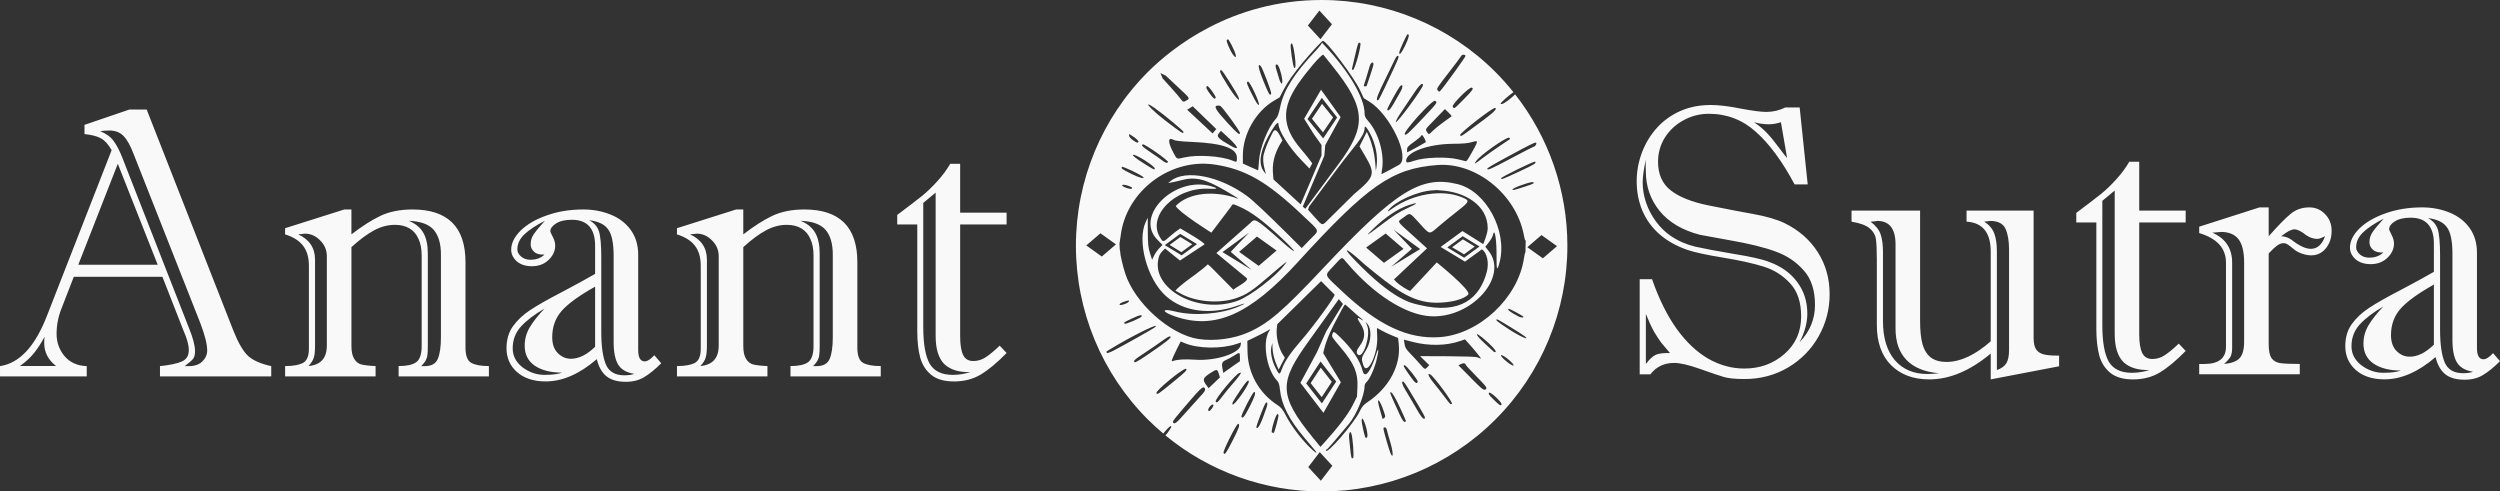 <?xml version="1.0" encoding="UTF-8" standalone="no"?>
<!-- Created with Inkscape (http://www.inkscape.org/) -->

<svg
   width="217.382mm"
   height="42.735mm"
   viewBox="0 0 217.382 42.735"
   version="1.1"
   id="svg1"
   xml:space="preserve"
   xmlns="http://www.w3.org/2000/svg"
   xmlns:svg="http://www.w3.org/2000/svg"><rect x="0" y="0" width="217.382" height="42.735" fill="#333333" stroke="none"/><defs
     id="defs1" /><g
     id="layer1"
     transform="translate(510.39,-10856.155)"><path
       id="text48-4-1-9-8-3-7-5-8"
       style="font-style:normal;font-variant:normal;font-weight:normal;font-stretch:normal;font-size:123.085px;line-height:0;font-family:'Imprint MT Shadow';-inkscape-font-specification:'Imprint MT Shadow';text-align:center;letter-spacing:0px;text-anchor:middle;fill:#f9f9f9;stroke:#000000;stroke-width:0;stroke-linecap:square;stroke-miterlimit:100;paint-order:stroke fill markers"
       d="m -395.469,10856.155 c -7.892,0 -13.061,4.21 -15.109,6.259 -4.007,4.007 -6.258,9.442 -6.258,15.108 0,5.667 2.251,11.102 6.258,15.109 0.43,0.43 0.879,0.835 1.34,1.223 0.208,-0.277 0.59,-0.681 0.648,-0.646 0.088,0.05 0.071,0.09 -0.286,0.597 -0.058,0.08 -0.118,0.151 -0.177,0.208 3.809,3.139 8.607,4.877 13.585,4.877 5.667,0 11.102,-2.252 15.109,-6.259 4.007,-4.007 6.258,-9.442 6.258,-15.109 0,-4.797 -1.618,-9.423 -4.544,-13.163 -0.07,0.07 -0.148,0.14 -0.252,0.23 -0.559,0.484 -0.934,0.702 -1.008,0.586 -0.043,-0.07 0.685,-0.701 1.112,-1.005 -0.489,-0.61 -1.009,-1.198 -1.567,-1.756 -4.007,-4.008 -9.442,-6.259 -15.109,-6.259 z m -0.197,0.918 1.094,1.19 -0.999,1.302 -1.095,-1.189 z m 7.678,2.053 c 0.176,0 0.11,0.3 -0.214,0.981 -0.306,0.644 -0.531,0.911 -0.519,0.618 0.008,-0.188 0.655,-1.599 0.733,-1.599 z m -15.617,0.457 c 0.082,0 0.565,0.964 0.653,1.305 0.122,0.469 -0.218,0.147 -0.513,-0.485 -0.296,-0.636 -0.328,-0.82 -0.141,-0.82 z m 8.245,0.124 h 1.4e-4 c 0.317,0 2.711,3.181 3.225,4.284 l 0.326,0.7 0.473,0.292 c 1.832,1.127 3.62,4.92 2.596,5.505 -0.412,0.236 -1.483,0.807 -1.513,0.807 -0.02,0 -0.007,-0.158 0.028,-0.352 0.245,-1.351 -0.289,-3.246 -1.203,-4.271 -0.239,-0.268 -0.308,-0.418 -0.308,-0.667 0,-1.318 -1.35,-3.629 -3.386,-5.799 l -0.312,-0.332 -0.103,0.164 c -0.056,0.09 -0.262,0.334 -0.457,0.541 -1.863,1.971 -2.778,3.418 -3.076,4.861 -0.122,0.588 -0.229,0.89 -0.369,1.037 -0.686,0.723 -1.408,2.519 -1.479,3.676 -0.027,0.445 -0.065,0.811 -0.083,0.811 -0.018,0 -0.322,-0.133 -0.676,-0.295 l -0.643,-0.294 v -0.712 c 0,-1.834 1.117,-3.806 2.688,-4.742 l 0.511,-0.303 0.342,-0.657 c 0.36,-0.692 0.904,-1.461 1.716,-2.426 0.753,-0.895 1.622,-1.828 1.703,-1.828 z m 3.193,0.165 c 0.017,0 0.035,0.01 0.054,0.02 0.142,0.09 -0.467,2.343 -0.632,2.343 -0.077,0 -0.106,-0.05 -0.079,-0.145 0.024,-0.08 0.146,-0.595 0.27,-1.143 0.207,-0.912 0.268,-1.111 0.386,-1.081 z m -5.907,0.06 c 0.081,0 0.164,0.332 0.262,1.016 0.118,0.817 0.087,1.301 -0.065,1.062 -0.101,-0.157 -0.336,-1.831 -0.278,-1.978 0.027,-0.07 0.054,-0.11 0.081,-0.1 z m 14.95,0.983 c 0.085,0 0.163,0.04 0.163,0.107 0,0.1 -1.925,2.765 -2.188,3.031 -0.087,0.09 -0.126,0.09 -0.213,-0.02 -0.14,-0.162 -0.122,-0.189 1.028,-1.674 0.53,-0.683 0.982,-1.288 1.005,-1.346 0.028,-0.07 0.12,-0.101 0.205,-0.101 z m -12.22,0 c 0.015,0 0.026,0 0.032,0.01 0.05,0.06 0.405,0.508 0.789,0.985 2.983,3.712 2.942,5.251 0.523,8.51 l -2.887,3.89 -0.223,-0.189 1.873,-4.419 0.082,-0.928 1.338,-2.436 -1.704,-2.383 -1.468,2.526 0.855,1.361 0.654,0.918 2.7e-4,0.915 -1.813,4.253 -2.369,-2.179 -0.051,-0.719 c -0.042,-0.973 0.298,-1.859 0.838,-2.665 l -0.271,-0.508 c -0.374,-0.7 -0.547,-0.246 -0.645,-0.05 -0.404,0.81 -0.571,1.258 -0.713,1.77 -0.181,0.657 0.204,1.722 0.204,1.722 l -0.157,-0.187 c -0.65,-0.775 -0.251,-2.131 0.591,-3.526 0.422,-0.699 0.642,-0.886 0.643,-0.645 0.004,0.587 0.932,2.041 2.027,3.174 l 0.669,0.694 0.12,-0.223 0.121,-0.223 -0.219,-0.304 c -0.121,-0.168 -0.474,-0.603 -0.786,-0.969 -1.63,-1.914 -1.689,-3.532 -0.207,-5.665 0.793,-1.141 1.928,-2.455 2.151,-2.507 h 2.7e-4 z m 6.492,0.1 v 0 h 1.4e-4 c 0.026,0 0.05,0.02 0.074,0.06 0.024,0.04 -0.152,0.478 -0.39,0.977 -0.239,0.499 -0.626,1.319 -0.861,1.821 -0.452,0.961 -0.538,1.102 -0.622,0.972 -0.073,-0.115 0.103,-0.561 0.696,-1.761 0.282,-0.571 0.621,-1.272 0.754,-1.558 0.173,-0.372 0.271,-0.523 0.349,-0.513 z m -2.19,0.572 c 0.046,0 0.079,0.05 0.079,0.152 0,0.08 -0.135,0.54 -0.3,1.018 -0.165,0.477 -0.301,0.876 -0.301,0.888 -8.1e-4,0.01 -0.064,0.02 -0.14,0.02 -0.097,0 -0.12,-0.04 -0.08,-0.145 0.056,-0.14 0.31,-0.975 0.495,-1.62 0.057,-0.198 0.17,-0.324 0.247,-0.314 z m -8.315,0.171 c 0.134,0 0.386,0.718 0.458,1.308 0.064,0.524 -0.121,0.443 -0.284,-0.124 -0.075,-0.263 -0.173,-0.586 -0.217,-0.719 -0.112,-0.336 -0.1,-0.465 0.043,-0.465 z m -1.562,0.06 c 0.029,-0.02 0.083,0 0.161,0.09 0.143,0.146 0.948,2.27 0.903,2.383 -0.1,0.251 -0.192,0.102 -0.68,-1.096 -0.337,-0.828 -0.471,-1.318 -0.384,-1.376 z m -3.266,0.443 c 0.091,0 1.337,1.972 1.483,2.343 0.223,0.567 -0.313,-0.02 -0.942,-1.032 -0.695,-1.119 -0.778,-1.321 -0.542,-1.311 z m -5.309,0.248 0.46,0.216 0.97,0.907 c 1.173,1.096 1.151,1.066 0.886,1.233 -0.288,0.183 -0.361,0.17 -0.537,-0.09 -0.084,-0.125 -0.473,-0.581 -0.864,-1.013 l -0.712,-0.785 z m 7.633,0.746 c 0.166,0 1.047,1.903 0.932,2.014 -0.064,0.06 -0.233,-0.193 -0.568,-0.852 -0.496,-0.975 -0.554,-1.162 -0.364,-1.162 z m 15.145,0.191 h 1.4e-4 c 0.036,0 0.056,0.04 0.056,0.113 0,0.268 -2.263,3.344 -2.355,3.201 -0.034,-0.05 0.197,-0.47 0.528,-0.949 0.324,-0.47 0.813,-1.198 1.087,-1.617 0.319,-0.489 0.576,-0.764 0.684,-0.748 z m -1.811,0.119 c 0.122,-0.03 0.108,0.244 -0.091,0.57 -0.136,0.224 -0.395,0.677 -0.575,1.009 -0.289,0.533 -0.564,0.78 -0.564,0.507 0,-0.106 0.864,-1.682 1.064,-1.94 0.07,-0.09 0.125,-0.134 0.166,-0.146 z m -16.9,0.07 c 0.101,-0.06 0.811,0.925 0.743,1.031 -0.091,0.143 -0.162,0.09 -0.495,-0.351 -0.325,-0.433 -0.385,-0.598 -0.248,-0.68 z m 23.001,0.138 c 0.207,0.07 0.111,0.209 -0.679,1.009 -0.869,0.879 -0.846,0.863 -0.967,0.644 -0.098,-0.177 1.439,-1.72 1.647,-1.653 z m -13.027,0.89 1.332,1.709 -1.214,1.818 -1.364,-1.683 z m 9.842,0.262 c 0.243,0.125 0.225,0.151 -1.05,1.499 -1.263,1.336 -1.498,1.545 -1.583,1.412 -0.143,-0.224 2.397,-3.033 2.633,-2.911 z m -9.825,0.261 -0.876,1.297 0.96,1.185 0.876,-1.298 z m -15.075,0.05 c 0.073,0.02 0.245,0.116 0.537,0.324 0.827,0.587 2.493,1.969 2.493,2.068 0,0.203 -0.141,0.115 -1.576,-0.985 -0.997,-0.765 -1.673,-1.459 -1.455,-1.407 z m 48.87,0.05 c -0.977,0 -1.868,0.179 -2.671,0.537 -0.793,0.359 -1.466,0.847 -2.02,1.466 -0.554,0.619 -0.983,1.33 -1.287,2.134 -0.304,0.803 -0.456,1.64 -0.456,2.508 0,0.912 0.168,1.77 0.505,2.573 0.347,0.793 0.852,1.477 1.515,2.053 0.662,0.564 1.466,1.01 2.41,1.335 0.608,0.207 1.64,0.429 3.095,0.668 1.455,0.239 2.628,0.499 3.518,0.782 0.89,0.271 1.656,0.754 2.297,1.449 0.641,0.684 0.961,1.645 0.961,2.883 0,1.325 -0.483,2.411 -1.449,3.258 -0.966,0.847 -2.128,1.27 -3.486,1.27 -1.086,0 -2.128,-0.282 -3.127,-0.847 -0.988,-0.564 -1.906,-1.428 -2.753,-2.589 -0.836,-1.173 -1.553,-2.617 -2.15,-4.333 h -1.075 v 8.274 h 0.928 c 0.51,-0.662 1.2,-0.993 2.069,-0.993 0.521,0 1.27,0.173 2.248,0.521 0.977,0.347 1.667,0.581 2.068,0.7 0.402,0.119 0.999,0.179 1.792,0.179 1.401,0 2.671,-0.337 3.811,-1.01 1.14,-0.684 2.025,-1.59 2.655,-2.72 0.63,-1.129 0.945,-2.345 0.945,-3.648 0,-1.357 -0.342,-2.573 -1.026,-3.648 -0.684,-1.075 -1.645,-1.917 -2.883,-2.525 -0.673,-0.326 -1.585,-0.592 -2.736,-0.798 -1.14,-0.206 -2.438,-0.456 -3.893,-0.749 -1.444,-0.293 -2.535,-0.728 -3.274,-1.303 -0.738,-0.576 -1.107,-1.406 -1.107,-2.492 0,-0.771 0.201,-1.477 0.603,-2.118 0.413,-0.64 0.956,-1.14 1.629,-1.498 0.673,-0.369 1.401,-0.554 2.182,-0.554 1.574,0 2.943,0.527 4.104,1.58 1.173,1.042 2.291,2.563 3.355,4.561 h 1.14 l -0.7,-6.694 h -1.238 c -0.521,0.26 -1.075,0.39 -1.661,0.39 -0.467,0 -1.216,-0.1 -2.248,-0.293 -1.021,-0.206 -1.884,-0.309 -2.59,-0.309 z m -42.865,0.05 v 0 c 0.057,0 0.128,0 0.21,0.02 0.145,0.02 1.72,2.179 1.72,2.356 0,0.239 -0.195,0.08 -1.093,-0.891 -1.004,-1.085 -1.237,-1.471 -0.837,-1.483 z m -2.176,0.06 1.026,0.99 1.026,0.991 -0.16,0.19 -0.16,0.191 -1.106,-1.029 -1.106,-1.03 0.24,-0.152 z m 26.303,0.143 c 0.202,0.12 -0.132,0.413 -2.211,1.934 -0.753,0.551 -0.764,0.557 -0.841,0.438 -0.092,-0.144 2.895,-2.466 3.051,-2.372 z m -4.372,0.1 0.31,0.3 c 0.171,0.165 0.292,0.314 0.271,0.33 -0.021,0.02 -0.329,0.239 -0.684,0.494 -0.355,0.256 -0.779,0.598 -0.942,0.762 -0.345,0.346 -0.359,0.35 -0.5,0.133 -0.152,-0.235 -0.14,-0.277 0.173,-0.599 0.154,-0.159 0.525,-0.543 0.825,-0.854 z m -114.383,0.04 -3.909,1.335 v 0.798 c 0.63,0.07 1.107,0.19 1.433,0.375 0.326,0.174 0.635,0.516 0.928,1.026 l -5.635,14.43 c -1.032,2.65 -2.389,4.1 -4.072,4.349 v 0.896 h 7.541 v -0.896 c -0.825,-0.03 -1.471,-0.326 -1.938,-0.879 -0.456,-0.554 -0.684,-1.195 -0.684,-1.922 0,-0.76 0.141,-1.493 0.423,-2.199 l 1.075,-2.769 h 7.704 l 1.824,4.658 c 0.315,0.706 0.472,1.276 0.472,1.711 0,0.499 -0.212,0.836 -0.635,1.009 -0.413,0.174 -1.037,0.304 -1.873,0.391 v 0.896 h 9.675 v -0.896 c -0.89,-0.195 -1.553,-0.483 -1.987,-0.863 -0.434,-0.391 -0.869,-1.129 -1.303,-2.215 l -7.541,-19.235 z m 141.255,1.105 c 0.456,0.12 0.879,0.179 1.27,0.179 0.358,0 0.717,-0.06 1.075,-0.179 l 0.537,3.111 c -0.119,-0.119 -0.358,-0.423 -0.717,-0.912 -0.358,-0.489 -0.7,-0.907 -1.026,-1.254 -0.326,-0.347 -0.706,-0.662 -1.14,-0.945 z m -33.794,0.385 h 1.5e-4 c 0.07,0.02 0.2,0.198 0.392,0.552 0.507,0.935 0.722,2.01 0.584,2.928 l -0.056,0.373 -0.059,-0.747 c -0.062,-0.773 -0.273,-1.635 -0.561,-2.285 l -0.166,-0.373 -0.319,0.636 -0.318,0.637 0.457,0.775 c 0.954,1.618 0.89,1.846 -0.946,3.385 l -2.173,2.15 c -0.603,0.597 -0.516,0.642 -1.228,-0.154 l -0.588,-0.658 0.095,-0.276 2.563,-3.435 c 1.242,-1.663 2.26,-2.668 2.26,-3.354 0,-0.112 0.021,-0.164 0.063,-0.154 z m -109.236,0.334 c 0.532,0 0.95,0.157 1.254,0.472 0.304,0.304 0.597,0.825 0.88,1.564 l 5.815,14.74 c 0.391,1.031 0.586,1.813 0.586,2.345 0,0.369 -0.141,0.69 -0.423,0.961 -0.271,0.271 -0.662,0.407 -1.173,0.407 h -0.358 c 0.358,-0.271 0.597,-0.478 0.717,-0.619 0.119,-0.141 0.179,-0.369 0.179,-0.684 0,-0.488 -0.179,-1.167 -0.537,-2.036 l -5.766,-14.74 c -0.239,-0.619 -0.494,-1.113 -0.765,-1.482 -0.261,-0.369 -0.652,-0.657 -1.173,-0.863 0.196,-0.04 0.451,-0.06 0.765,-0.06 z m 96.682,0.03 0.589,0.54 c 0.943,0.864 1.076,1.222 0.286,0.771 -1.142,-0.653 -1.292,-0.814 -1.042,-1.112 z m -7.985,0.272 0.236,0.145 c 0.365,0.224 0.623,0.471 0.573,0.55 -0.069,0.107 -0.136,0.08 -0.485,-0.16 -0.176,-0.124 -0.321,-0.296 -0.323,-0.381 z m 25.47,0.1 c 0.083,0 0.384,0.577 0.323,0.619 -0.104,0.07 -1.112,0.634 -1.339,0.745 l -0.28,0.136 v -0.215 c 0,-0.249 0.041,-0.294 0.71,-0.779 0.272,-0.198 0.495,-0.391 0.495,-0.432 0,-0.04 0.041,-0.07 0.09,-0.07 z m 7.541,0.222 c 0.026,0 0.044,0 0.054,0.01 0.049,0.05 0.072,0.1 0.051,0.115 -0.021,0.02 -0.423,0.288 -0.896,0.603 -0.472,0.315 -1.14,0.788 -1.483,1.052 -0.709,0.544 -0.801,0.583 -0.539,0.227 0.377,-0.511 2.426,-1.953 2.812,-2.005 z m -29.354,0.115 c 0.04,0 0.087,0.02 0.141,0.05 0.221,0.112 0.617,0.16 1.718,0.208 2.628,0.114 3.861,0.553 3.861,1.375 0,0.395 -0.012,0.403 -0.388,0.248 -0.978,-0.404 -3.07,-0.539 -4.209,-0.272 -0.664,0.156 -0.609,0.181 -0.943,-0.447 -0.399,-0.749 -0.461,-1.206 -0.18,-1.162 z m 26.455,0.196 v 0 0 c 0.221,-0.03 0.159,0.132 -0.13,0.656 -0.543,0.987 -0.621,1.101 -0.737,1.074 -0.061,-0.01 -0.327,-0.08 -0.591,-0.146 -1.03,-0.259 -3.008,-0.195 -3.914,0.127 -0.509,0.175 -0.652,0.172 -0.652,-0.01 0.002,-0.753 1.927,-1.458 4.044,-1.479 0.873,0 1.372,-0.05 1.662,-0.144 0.139,-0.04 0.244,-0.07 0.318,-0.08 z m 5.253,0.12 c 0.02,0 0.032,0 0.039,0.02 0.056,0.09 -0.101,0.328 -0.213,0.328 -0.033,0 -0.905,0.449 -1.937,0.997 -1.763,0.942 -2.111,1.09 -2.111,0.931 0,-0.07 0.386,-0.299 1.893,-1.115 1.678,-0.909 2.19,-1.17 2.329,-1.16 z m -34.177,0.15 c 0.126,-0.08 2.272,1.429 2.2,1.542 -0.076,0.118 -0.238,0.07 -0.507,-0.144 -0.142,-0.114 -0.597,-0.432 -1.011,-0.708 -0.722,-0.48 -0.838,-0.597 -0.682,-0.69 z m -0.849,0.916 c 0.141,-0.136 1.896,0.967 1.896,1.192 0,0.146 -0.106,0.09 -1.055,-0.515 -0.61,-0.391 -0.897,-0.622 -0.841,-0.677 z m 44.595,0.403 c -0.011,0.131 -0.016,0.277 -0.016,0.44 0.011,0.163 0.016,0.364 0.016,0.603 0,1.292 0.396,2.432 1.189,3.42 0.803,0.988 1.976,1.683 3.518,2.085 0.043,0.01 0.907,0.168 2.59,0.472 1.683,0.293 3.008,0.619 3.974,0.977 0.977,0.348 1.792,0.891 2.443,1.629 0.662,0.728 0.994,1.732 0.994,3.013 0,1.238 -0.445,2.319 -1.336,3.242 0.445,-0.869 0.668,-1.694 0.668,-2.476 0,-1.053 -0.293,-1.971 -0.879,-2.753 -0.575,-0.781 -1.384,-1.362 -2.427,-1.742 -0.565,-0.229 -1.591,-0.462 -3.078,-0.701 -1.477,-0.249 -2.601,-0.461 -3.371,-0.635 -0.771,-0.185 -1.477,-0.494 -2.117,-0.928 -0.478,-0.326 -0.907,-0.744 -1.287,-1.254 -0.38,-0.522 -0.668,-1.07 -0.863,-1.645 -0.195,-0.587 -0.293,-1.168 -0.293,-1.743 0,-0.511 0.092,-1.178 0.277,-2.004 z m -9.63,0.184 c 0.133,0.129 -0.028,0.229 -1.371,0.856 -1.444,0.673 -1.586,0.726 -1.586,0.586 0,-0.102 2.886,-1.51 2.957,-1.442 z m 51.667,0.01 c -0.304,0.521 -0.673,1.021 -1.107,1.499 -0.423,0.477 -0.874,0.912 -1.352,1.303 -0.478,0.38 -1.194,0.928 -2.15,1.644 v 0.831 h 1.743 v 9.268 c 0,0.912 0.087,1.688 0.261,2.329 0.185,0.63 0.51,1.129 0.977,1.498 0.467,0.369 1.118,0.554 1.954,0.554 0.88,0 1.656,-0.201 2.329,-0.603 0.684,-0.412 1.433,-1.037 2.248,-1.873 l -0.603,-0.635 c -0.478,0.456 -0.885,0.793 -1.222,1.01 -0.326,0.217 -0.684,0.326 -1.075,0.326 -0.413,0 -0.706,-0.174 -0.879,-0.522 -0.174,-0.358 -0.261,-0.895 -0.261,-1.612 v -9.74 h 4.039 v -1.026 h -4.039 v -4.251 z m -80.236,0.178 c 0.242,0.01 0.486,0.03 0.73,0.07 2.65,0.401 4.542,1.491 7.568,4.36 1.647,1.562 1.555,1.27 0.687,2.166 l -0.71,0.734 -1.158,-1.154 c -1.761,-1.754 -3.053,-2.969 -3.561,-3.347 -2.366,-1.762 -5.394,-2.366 -6.679,-1.331 l -0.215,0.173 0.301,-0.05 c 0.166,-0.03 0.514,-0.106 0.774,-0.176 1.277,-0.349 2.122,-0.151 3.964,0.929 1.163,0.682 1.317,0.796 0.641,0.528 -1.606,-0.491 -3.787,-0.482 -5.023,0.762 0.261,0.552 3.099,2.324 3.099,2.324 l 1.662,-2.195 c 0.232,-0.305 0.075,-0.374 0.768,-0.07 1.034,0.452 2.075,1.226 3.692,2.744 1.393,1.308 1.429,1.557 0.048,0.327 -2.5,-2.227 -2.374,-2.008 -2.788,-1.641 l -2.944,2.61 2.65,2.188 c 0.177,0.272 -1.027,0.806 -1.166,1.006 l -1.952,-1.976 -0.274,-0.24 c -0.482,0.475 -1.597,1.244 -1.919,1.494 -0.322,0.249 -0.657,0.529 -0.744,0.624 l -0.158,0.172 0.459,0.256 c 1.298,0.723 3.326,0.896 4.792,0.408 0.931,-0.31 1.435,-0.647 3.029,-2.03 0.56,-0.487 1.107,-0.945 1.214,-1.017 l 0.195,-0.133 -0.184,0.25 c -0.741,1.005 -2.958,2.718 -4.045,3.126 -3.422,1.283 -7.671,-1.026 -6.908,-3.752 0.072,-0.258 0.148,-0.391 0.545,-0.772 l 1.302,1.046 2.12,-1.397 c 0.179,-0.103 -2.1,-1.399 -2.1,-1.399 -1.321,0.899 -1.399,1.448 -1.716,0.842 -1.252,-1.864 1.262,-4.437 4.19,-4.289 0.807,0.04 0.871,-0.03 0.202,-0.221 -3.159,-0.905 -6.683,2.59 -4.676,4.639 l 0.458,0.466 -0.277,0.284 c -0.152,0.156 -0.355,0.445 -0.452,0.643 l -0.176,0.36 -0.182,-0.568 c -0.149,-0.467 -0.184,-0.795 -0.189,-1.827 l -0.007,-1.258 -0.164,0.344 c -0.798,1.674 0.112,5.023 1.76,6.482 1.526,1.35 3.839,1.659 6.2,0.827 0.758,-0.266 0.814,-0.229 0.113,0.07 -1.538,0.667 -3.88,0.846 -5.558,0.425 -1.183,-0.296 -1.161,0.03 0.029,0.439 3.477,1.185 6.496,-0.153 10.674,-4.729 6.11,-6.694 8.193,-8.141 12.145,-8.439 3.353,-0.253 6.829,2.561 7.501,6.071 0.064,0.335 0.094,0.481 0.166,0.504 l -0.022,0.975 c -0.047,0.09 -0.085,0.257 -0.133,0.577 -0.517,3.441 -3.899,6.598 -7.324,6.839 -2.76,0.194 -5.365,-1.035 -8.531,-4.025 -1.59,-1.501 -1.515,-1.27 -0.696,-2.16 0.801,-0.87 0.683,-0.84 1.147,-0.29 2.333,2.765 5.143,4.556 7.313,4.661 3.572,0.173 6.781,-3.453 5.023,-5.676 l -0.29,-0.367 0.305,-0.386 c 0.168,-0.212 0.327,-0.492 0.354,-0.622 0.152,-0.736 0.334,0.352 0.318,1.902 -0.013,1.161 0.057,1.272 0.271,0.429 0.684,-2.696 -1.167,-6.144 -3.632,-6.764 -3.188,-0.801 -5.379,0.561 -11.684,7.269 -3.539,3.766 -4.779,4.831 -6.535,5.613 -1.262,0.564 -2.97,0.789 -4.354,0.576 -2.47,-0.381 -5.547,-3.148 -6.36,-5.718 -0.217,-0.687 -0.43,-1.598 -0.43,-1.842 0,-0.09 -0.013,-0.15 -0.037,-0.191 l -0.027,-0.554 0.011,-0.05 c 0.023,-0.11 0.065,-0.386 0.092,-0.614 0.438,-3.645 3.837,-6.421 7.473,-6.268 z m -94.668,0 3.469,8.779 h -6.906 z m 72.381,0 c -0.304,0.521 -0.673,1.021 -1.107,1.498 -0.423,0.478 -0.874,0.913 -1.352,1.303 -0.478,0.381 -1.194,0.929 -2.15,1.646 v 0.83 h 1.743 v 9.268 c 0,0.912 0.087,1.688 0.261,2.329 0.185,0.63 0.51,1.129 0.977,1.498 0.467,0.369 1.118,0.554 1.954,0.554 0.88,0 1.656,-0.201 2.329,-0.603 0.684,-0.412 1.433,-1.037 2.248,-1.873 l -0.603,-0.635 c -0.478,0.456 -0.885,0.793 -1.222,1.01 -0.326,0.217 -0.684,0.325 -1.075,0.325 -0.413,0 -0.706,-0.173 -0.879,-0.52 -0.174,-0.359 -0.261,-0.896 -0.261,-1.613 v -9.74 h 4.039 v -1.026 h -4.039 v -4.251 z m 14.933,0.272 c 0.051,-0.08 1.568,0.636 1.817,0.858 0.255,0.228 -0.289,0.1 -0.934,-0.225 -0.915,-0.456 -0.971,-0.495 -0.883,-0.633 z m 35.661,1.321 c 0.06,0 0.101,0 0.115,0.01 0.094,0.09 -0.012,0.147 -0.676,0.362 -1.004,0.326 -1.096,0.348 -1.142,0.279 -0.071,-0.111 1.284,-0.605 1.702,-0.652 z m -35.5,0.232 v 0 c 0.203,0 0.716,0.186 0.716,0.26 0,0.126 -0.139,0.129 -0.495,0.01 -0.367,-0.121 -0.49,-0.272 -0.221,-0.272 z m 27.386,0.47 h 1.4e-4 l -2.7e-4,0.01 c 2.227,0.07 4.262,1.284 4.256,3.31 -0.002,0.47 -0.392,1.37 -0.392,1.37 l -1.805,-1.137 -1.897,1.383 2.118,1.276 1.465,-1.066 -0.002,-0.01 c 0.449,0.284 0.645,1.168 0.435,1.96 -0.595,2.242 -2.223,3.762 -5.857,2.884 -0.654,-0.158 -2.233,-0.345 -5.718,-4 -1.188,-1.246 -0.451,-0.826 0.917,0.449 2.617,2.151 4.112,3.346 6.263,3.357 1.265,0 2.415,-0.296 2.788,-0.729 0.223,-0.386 -2.745,-2.777 -2.745,-2.777 l -2.289,2.455 c -0.029,0.11 -0.982,-0.489 -1.273,-0.8 l -0.161,-0.173 2.877,-2.705 -1.233,-1.116 c -1.477,-1.337 -1.381,-1.152 -0.81,-1.569 0.601,-0.438 0.481,-0.485 1.408,0.528 0.914,0.999 0.799,0.985 1.666,0.232 0.305,-0.264 1.007,-0.836 1.56,-1.27 1.153,-0.906 1.168,-0.953 0.397,-1.262 -1.713,-0.688 -4.182,-0.286 -5.97,0.972 -0.415,0.292 -0.515,0.357 -0.356,0.141 0.513,-0.694 2.472,-1.647 3.909,-1.705 0.15,-0.02 0.299,-0.02 0.448,-0.01 z m 58.774,0.03 v 12.444 c 0,1.151 0.255,1.976 0.765,2.475 0.521,0.489 1.276,0.717 2.264,0.684 -0.51,0.163 -1.021,0.245 -1.531,0.245 -0.966,0 -1.64,-0.326 -2.02,-0.977 -0.369,-0.663 -0.554,-1.716 -0.554,-3.16 v -10.815 z m -102.523,0.181 v 12.444 c 0,1.151 0.255,1.976 0.765,2.475 0.521,0.489 1.276,0.717 2.264,0.684 -0.51,0.163 -1.021,0.245 -1.531,0.245 -0.966,0 -1.64,-0.326 -2.02,-0.977 -0.369,-0.663 -0.554,-1.716 -0.554,-3.16 v -10.815 z m 41.724,0.923 v 0 c 0.151,-0.01 -0.05,0.12 -0.607,0.381 -0.901,0.423 -1.221,0.628 -2.486,1.586 -1.268,0.962 -1.351,0.982 -0.418,0.1 0.942,-0.89 1.995,-1.582 2.862,-1.881 0.343,-0.118 0.559,-0.176 0.65,-0.186 z m 73.39,0.362 -5.244,1.678 v 0.554 c 1.553,0.466 2.329,1.324 2.329,2.573 v 7.313 c 0,0.999 -0.63,1.498 -1.889,1.498 h -0.44 v 0.896 h 8.746 v -0.896 c -0.825,0 -1.406,-0.03 -1.743,-0.08 -0.326,-0.06 -0.57,-0.217 -0.733,-0.456 -0.152,-0.239 -0.228,-0.641 -0.228,-1.205 v -7.867 c 0.261,-0.283 0.489,-0.5 0.684,-0.652 0.206,-0.163 0.413,-0.244 0.619,-0.244 0.109,0 0.206,0.03 0.293,0.08 0.098,0.06 0.206,0.131 0.326,0.229 0.119,0.1 0.233,0.19 0.342,0.277 0.185,0.141 0.413,0.255 0.684,0.341 0.271,0.09 0.521,0.131 0.749,0.131 0.51,0 0.934,-0.201 1.27,-0.603 0.337,-0.413 0.505,-0.923 0.505,-1.531 0,-0.586 -0.19,-1.07 -0.57,-1.45 -0.369,-0.39 -0.825,-0.586 -1.368,-0.586 -0.63,0 -1.167,0.185 -1.612,0.554 -0.445,0.358 -1.086,1.01 -1.922,1.954 v -2.508 z m 14.137,0 c -1.162,0 -2.226,0.174 -3.192,0.521 -0.956,0.337 -1.71,0.777 -2.264,1.32 -0.543,0.542 -0.814,1.096 -0.814,1.661 0,0.38 0.163,0.717 0.489,1.01 0.326,0.282 0.765,0.423 1.319,0.423 0.575,0 1.053,-0.179 1.433,-0.537 0.391,-0.369 0.586,-0.787 0.586,-1.254 0,-0.239 -0.07,-0.494 -0.212,-0.766 -0.141,-0.271 -0.212,-0.429 -0.212,-0.472 0,-0.25 0.163,-0.478 0.489,-0.684 0.337,-0.217 0.798,-0.326 1.384,-0.326 0.673,0 1.178,0.19 1.515,0.57 0.337,0.38 0.505,0.939 0.505,1.678 v 2.459 c -0.771,0.445 -1.754,0.983 -2.948,1.612 -1.194,0.619 -2.101,1.135 -2.72,1.548 -0.608,0.402 -1.102,0.868 -1.482,1.4 -0.369,0.522 -0.554,1.157 -0.554,1.906 0,0.836 0.304,1.526 0.912,2.068 0.619,0.544 1.45,0.815 2.492,0.815 1.466,0 2.948,-0.646 4.446,-1.938 0.163,0.673 0.445,1.172 0.847,1.498 0.402,0.315 0.961,0.473 1.678,0.473 0.619,0 1.151,-0.136 1.596,-0.408 0.456,-0.271 0.95,-0.673 1.482,-1.205 l -0.603,-0.7 c -0.326,0.358 -0.603,0.537 -0.831,0.537 -0.38,0 -0.57,-0.331 -0.57,-0.993 v -8.274 c 0,-0.847 -0.217,-1.569 -0.651,-2.167 -0.434,-0.597 -1.021,-1.042 -1.759,-1.335 -0.728,-0.293 -1.515,-0.44 -2.362,-0.44 z m -180.67,0.181 -5.147,1.629 v 0.537 c 0.728,0.228 1.254,0.565 1.58,1.01 0.326,0.435 0.489,1.01 0.489,1.726 v 7.216 c 0,0.641 -0.179,1.053 -0.537,1.238 -0.358,0.174 -0.869,0.26 -1.531,0.26 v 0.896 h 7.867 v -0.896 c -0.521,-0.02 -0.923,-0.07 -1.205,-0.13 -0.271,-0.06 -0.489,-0.228 -0.651,-0.489 -0.163,-0.26 -0.244,-0.635 -0.244,-1.124 v -8.599 c 0.717,-0.652 1.368,-1.135 1.954,-1.45 0.597,-0.325 1.205,-0.488 1.824,-0.488 0.499,0 0.923,0.103 1.27,0.309 0.347,0.207 0.608,0.511 0.782,0.912 0.185,0.391 0.277,0.874 0.277,1.45 v 7.866 c 0,0.717 -0.163,1.19 -0.489,1.418 -0.315,0.217 -0.82,0.325 -1.515,0.325 v 0.896 h 7.85 v -0.896 c -0.684,0 -1.194,-0.09 -1.531,-0.277 -0.337,-0.184 -0.505,-0.629 -0.505,-1.335 v -7.427 c 0,-3.051 -1.536,-4.577 -4.609,-4.577 -1.075,0 -2.003,0.185 -2.785,0.554 -0.771,0.369 -1.612,0.907 -2.524,1.612 v -2.166 z m 20.783,0 c -1.162,0 -2.226,0.174 -3.192,0.521 -0.956,0.337 -1.71,0.777 -2.264,1.32 -0.543,0.543 -0.814,1.096 -0.814,1.661 0,0.38 0.163,0.716 0.489,1.01 0.326,0.282 0.765,0.423 1.319,0.423 0.575,0 1.053,-0.179 1.433,-0.537 0.391,-0.369 0.586,-0.787 0.586,-1.254 0,-0.239 -0.071,-0.494 -0.212,-0.766 -0.141,-0.271 -0.212,-0.429 -0.212,-0.472 0,-0.25 0.163,-0.478 0.489,-0.684 0.337,-0.217 0.798,-0.326 1.384,-0.326 0.673,0 1.178,0.19 1.515,0.57 0.337,0.38 0.505,0.939 0.505,1.678 v 2.459 c -0.771,0.445 -1.754,0.983 -2.948,1.612 -1.194,0.619 -2.101,1.135 -2.72,1.548 -0.608,0.402 -1.102,0.868 -1.482,1.4 -0.369,0.522 -0.554,1.157 -0.554,1.906 0,0.836 0.304,1.526 0.912,2.068 0.619,0.544 1.45,0.815 2.492,0.815 1.466,0 2.948,-0.646 4.447,-1.938 0.163,0.673 0.445,1.173 0.847,1.498 0.402,0.315 0.961,0.473 1.678,0.473 0.619,0 1.151,-0.136 1.596,-0.408 0.456,-0.271 0.95,-0.673 1.482,-1.205 l -0.603,-0.7 c -0.326,0.358 -0.603,0.537 -0.831,0.537 -0.38,0 -0.57,-0.331 -0.57,-0.993 v -8.274 c 0,-0.847 -0.217,-1.569 -0.651,-2.166 -0.434,-0.598 -1.021,-1.043 -1.759,-1.336 -0.728,-0.293 -1.515,-0.44 -2.362,-0.44 z m 13.29,0 -5.147,1.629 v 0.537 c 0.727,0.228 1.254,0.565 1.58,1.01 0.326,0.435 0.489,1.01 0.489,1.726 v 7.216 c 0,0.641 -0.179,1.053 -0.537,1.238 -0.358,0.174 -0.869,0.26 -1.531,0.26 v 0.896 h 7.867 v -0.896 c -0.521,-0.02 -0.923,-0.07 -1.205,-0.13 -0.271,-0.06 -0.489,-0.228 -0.651,-0.489 -0.163,-0.26 -0.244,-0.635 -0.244,-1.124 v -8.599 c 0.717,-0.652 1.368,-1.135 1.954,-1.45 0.597,-0.325 1.205,-0.488 1.824,-0.488 0.499,0 0.923,0.103 1.27,0.309 0.347,0.207 0.608,0.511 0.782,0.912 0.185,0.391 0.277,0.874 0.277,1.45 v 7.866 c 0,0.717 -0.163,1.19 -0.489,1.418 -0.315,0.217 -0.82,0.325 -1.515,0.325 v 0.896 h 7.85 v -0.896 c -0.684,0 -1.194,-0.09 -1.531,-0.277 -0.337,-0.184 -0.505,-0.629 -0.505,-1.335 v -7.427 c 0,-3.051 -1.536,-4.577 -4.609,-4.577 -1.075,0 -2.003,0.185 -2.785,0.554 -0.771,0.369 -1.612,0.907 -2.524,1.612 v -2.166 z m 96.986,0.1 v 0.961 c 0.727,0.119 1.249,0.309 1.564,0.57 0.315,0.261 0.499,0.57 0.554,0.928 0.054,0.359 0.082,0.961 0.082,1.808 v 5.668 c 0,1.51 0.413,2.677 1.238,3.502 0.825,0.825 1.933,1.238 3.323,1.238 1.77,0 3.551,-0.749 5.342,-2.248 v 2.248 l 5.945,-1.14 v -0.929 h -0.147 c -0.489,0 -0.88,-0.03 -1.173,-0.1 -0.282,-0.07 -0.505,-0.207 -0.668,-0.424 -0.152,-0.217 -0.228,-0.548 -0.228,-0.993 v -11.092 h -5.831 v 0.961 c 1.401,0.09 2.101,0.956 2.101,2.606 v 7.802 c -1.357,1.194 -2.639,1.791 -3.844,1.791 -0.554,0 -1.004,-0.125 -1.352,-0.374 -0.337,-0.261 -0.581,-0.646 -0.733,-1.157 -0.141,-0.51 -0.212,-1.178 -0.212,-2.003 v -9.626 z m 50.116,0.652 c 0.782,0.09 1.33,0.347 1.645,0.781 0.326,0.424 0.489,1.2 0.489,2.329 v 7.476 c 0,0.902 0.136,1.564 0.407,1.987 0.271,0.424 0.733,0.684 1.384,0.782 -0.217,0.09 -0.505,0.13 -0.863,0.13 -0.793,0 -1.325,-0.309 -1.596,-0.928 -0.271,-0.63 -0.407,-1.58 -0.407,-2.85 v -6.434 c 0,-1.14 -0.071,-1.916 -0.212,-2.329 -0.141,-0.412 -0.423,-0.727 -0.847,-0.944 z m -3.844,0.05 c -0.456,0.5 -0.776,0.885 -0.961,1.157 -0.185,0.26 -0.277,0.559 -0.277,0.896 0,0.249 0.103,0.466 0.309,0.651 0.206,0.185 0.505,0.261 0.896,0.228 -0.304,0.304 -0.717,0.456 -1.238,0.456 -0.304,0 -0.57,-0.09 -0.798,-0.277 -0.217,-0.195 -0.326,-0.402 -0.326,-0.619 0,-0.488 0.206,-0.928 0.619,-1.319 0.413,-0.391 1.004,-0.782 1.775,-1.173 z m -156.044,0.133 c 0.782,0.09 1.33,0.347 1.645,0.781 0.326,0.424 0.489,1.2 0.489,2.33 v 7.476 c 0,0.901 0.136,1.563 0.407,1.986 0.271,0.424 0.733,0.685 1.384,0.782 -0.217,0.09 -0.505,0.13 -0.863,0.13 -0.793,0 -1.325,-0.309 -1.596,-0.928 -0.271,-0.63 -0.407,-1.58 -0.407,-2.85 v -6.434 c 0,-1.14 -0.071,-1.916 -0.212,-2.329 -0.141,-0.412 -0.424,-0.727 -0.847,-0.944 z m -15.685,0.05 c 1.042,0.04 1.77,0.309 2.182,0.798 0.413,0.488 0.619,1.199 0.619,2.133 v 7.199 c 0,0.836 -0.092,1.466 -0.277,1.889 -0.185,0.413 -0.559,0.619 -1.124,0.619 h -0.309 c 0.206,-0.217 0.342,-0.396 0.407,-0.537 0.076,-0.152 0.12,-0.304 0.13,-0.456 0.022,-0.163 0.033,-0.413 0.033,-0.75 v -8.029 c 0,-0.771 -0.13,-1.379 -0.391,-1.824 -0.261,-0.456 -0.684,-0.804 -1.27,-1.042 z m 11.841,0 c -0.456,0.499 -0.776,0.884 -0.961,1.156 -0.185,0.26 -0.277,0.559 -0.277,0.896 0,0.249 0.103,0.467 0.309,0.651 0.206,0.185 0.505,0.261 0.896,0.228 -0.304,0.304 -0.717,0.456 -1.238,0.456 -0.304,0 -0.57,-0.09 -0.798,-0.277 -0.217,-0.195 -0.326,-0.402 -0.326,-0.619 0,-0.488 0.206,-0.928 0.619,-1.319 0.413,-0.391 1.004,-0.782 1.775,-1.172 z m 22.232,0 c 1.042,0.04 1.77,0.309 2.182,0.798 0.413,0.488 0.619,1.199 0.619,2.133 v 7.199 c 0,0.836 -0.092,1.466 -0.277,1.889 -0.185,0.413 -0.559,0.619 -1.124,0.619 h -0.309 c 0.206,-0.217 0.342,-0.396 0.407,-0.537 0.076,-0.152 0.12,-0.304 0.13,-0.456 0.022,-0.163 0.033,-0.413 0.033,-0.75 v -8.029 c 0,-0.771 -0.13,-1.379 -0.391,-1.824 -0.261,-0.456 -0.684,-0.804 -1.27,-1.042 z m 93.614,0.01 c 1.064,0 1.596,0.679 1.596,2.036 v 7.329 c 0,1.162 0.32,2.074 0.961,2.736 0.651,0.663 1.591,1.043 2.818,1.141 -0.326,0.04 -0.662,0.07 -1.01,0.07 -1.194,0 -2.139,-0.402 -2.834,-1.206 -0.684,-0.814 -1.026,-1.938 -1.026,-3.371 v -6.026 c 0,-0.608 -0.065,-1.113 -0.196,-1.515 -0.13,-0.402 -0.423,-0.776 -0.879,-1.124 0.033,0 0.13,-0.01 0.293,-0.03 0.163,-0.02 0.255,-0.03 0.277,-0.03 z m 9.805,0 c 0.695,0 1.146,0.228 1.352,0.684 0.206,0.445 0.309,1.048 0.309,1.808 v 8.746 c 0,0.511 -0.081,0.896 -0.244,1.157 -0.163,0.25 -0.434,0.439 -0.814,0.57 v -10.326 c 0,-0.63 -0.076,-1.146 -0.228,-1.548 -0.152,-0.412 -0.445,-0.754 -0.88,-1.026 0.033,0 0.119,-0.01 0.261,-0.03 0.141,-0.02 0.223,-0.03 0.244,-0.03 z m 26.467,0.733 c 0.271,0 0.614,0.168 1.026,0.505 0.326,0.217 0.651,0.326 0.977,0.326 0.141,0 0.364,-0.08 0.668,-0.228 -0.261,0.727 -0.673,1.091 -1.238,1.091 -0.456,0 -1.021,-0.266 -1.694,-0.798 -0.293,-0.196 -0.586,-0.293 -0.88,-0.293 0.499,-0.402 0.879,-0.603 1.14,-0.603 z m -78.316,0.03 2.306,1.685 -2.526,1.54 1.809,-1.561 z m 71.915,0.193 c 0.706,0 1.222,0.212 1.547,0.635 0.326,0.424 0.489,1.102 0.489,2.036 v 6.873 c 0,0.685 -0.136,1.168 -0.407,1.45 -0.271,0.271 -0.717,0.434 -1.335,0.488 0.228,-0.206 0.402,-0.396 0.521,-0.569 0.119,-0.185 0.179,-0.462 0.179,-0.831 v -7.411 c 0,-1.238 -0.576,-2.106 -1.726,-2.606 0.065,0 0.19,-0.01 0.375,-0.03 0.185,-0.02 0.304,-0.03 0.358,-0.03 z m -84.494,0.07 -1.589,1.664 1.809,1.561 -2.526,-1.539 z m -12.916,0.05 1.349,0.965 -1.232,1.056 -1.349,-0.965 z m 24.8,0.02 1.554,1.334 -1.701,1.217 -1.554,-1.333 z m -93.988,0.01 c 0.51,0 0.955,0.196 1.335,0.586 0.391,0.381 0.586,0.842 0.586,1.385 v 7.769 c 0,1.086 -0.532,1.677 -1.596,1.775 0.239,-0.261 0.391,-0.499 0.456,-0.716 0.076,-0.218 0.114,-0.57 0.114,-1.059 v -7.476 c 0,-1.021 -0.489,-1.754 -1.466,-2.199 0.043,0 0.136,-0.01 0.277,-0.03 0.141,-0.02 0.239,-0.03 0.293,-0.03 z m 34.073,0 c 0.51,0 0.956,0.196 1.336,0.586 0.391,0.381 0.586,0.842 0.586,1.385 v 7.769 c 0,1.086 -0.532,1.677 -1.596,1.775 0.239,-0.261 0.391,-0.499 0.456,-0.716 0.076,-0.218 0.114,-0.57 0.114,-1.059 v -7.476 c 0,-1.021 -0.489,-1.754 -1.466,-2.199 0.043,0 0.136,-0.01 0.277,-0.03 0.141,-0.02 0.239,-0.03 0.293,-0.03 z m 42.048,0.02 1.465,0.892 -1.337,0.978 -1.465,-0.892 z m 31.417,0.104 1.349,0.965 -1.231,1.057 -1.349,-0.965 z m -6.853,0.1 1.465,0.893 -1.338,0.978 -1.465,-0.893 z m -17.886,0.03 1.702,1.217 -1.554,1.333 -1.701,-1.217 z m -6.659,0.04 -0.941,0.688 1.03,0.628 0.941,-0.688 z m 24.564,0.201 -0.941,0.688 1.041,0.614 0.93,-0.673 z m -12.329,3.635 1.173,1.174 c 0.102,0.103 -1.835,2.765 -2.942,4.029 -0.856,0.977 -1.409,1.792 -1.619,2.386 -0.212,0.6 -0.247,0.598 -0.571,-0.04 -0.327,-0.643 -0.474,-1.392 -0.361,-1.849 l 0.082,-0.332 0.01,0.416 c 0.011,0.457 0.162,1.065 0.391,1.577 l 0.149,0.333 0.269,-0.52 0.269,-0.52 -0.153,-0.228 c -0.387,-0.575 -0.633,-1.613 -0.55,-2.322 l 0.042,-0.358 z m 96.759,0.3 v 5.228 c -0.717,0.695 -1.417,1.042 -2.101,1.042 -0.434,0 -0.814,-0.163 -1.14,-0.489 -0.326,-0.325 -0.489,-0.787 -0.489,-1.384 0,-0.89 0.271,-1.65 0.814,-2.28 0.554,-0.63 1.525,-1.336 2.915,-2.117 z m -159.887,0.181 v 5.228 c -0.717,0.695 -1.417,1.042 -2.101,1.042 -0.434,0 -0.814,-0.163 -1.14,-0.488 -0.326,-0.326 -0.489,-0.788 -0.489,-1.385 0,-0.89 0.271,-1.65 0.814,-2.28 0.554,-0.63 1.526,-1.336 2.915,-2.117 z m 64.67,1.082 0.357,0.427 -1.454,2.375 -0.822,1.844 -1.425,2.634 2.003,2.609 1.516,-2.661 -1.532,-2.527 c 0,0 0.149,-0.977 0.904,-2.448 0.509,-0.99 0.952,-1.795 0.984,-1.784 0.032,0 0.284,0.221 0.559,0.473 0.275,0.253 0.629,0.562 0.787,0.687 0.317,0.25 0.299,0.3 -0.031,0.09 -0.282,-0.178 -0.27,-0.04 0.037,0.425 0.449,0.683 0.425,1.269 -0.077,1.938 -0.28,0.374 -0.324,0.606 -0.142,0.752 0.465,0.373 1.13,-1.729 0.798,-2.524 l -0.139,-0.332 0.166,0.189 c 0.374,0.427 0.333,1.492 -0.084,2.196 -0.474,0.8 -0.465,0.756 -0.289,1.349 0.317,1.069 1.308,-0.93 1.218,-2.458 -0.024,-0.405 -0.028,-0.736 -0.01,-0.736 0.019,0 0.178,0.09 0.355,0.192 0.177,0.106 0.58,0.3 0.897,0.431 l 0.575,0.24 0.056,0.503 c 0.208,1.874 -0.855,3.848 -2.741,5.094 -0.32,0.211 -0.464,0.385 -0.653,0.788 -0.476,1.017 -2.932,3.851 -2.932,3.384 0,-0.05 0.029,-0.08 0.065,-0.08 0.056,0 0.662,-0.698 1.937,-2.226 0.645,-0.773 1.353,-2.49 1.353,-3.279 0,-0.11 0.073,-0.265 0.163,-0.342 0.266,-0.233 0.68,-1.132 0.867,-1.882 0.224,-0.899 0.217,-1.298 -0.01,-0.576 -0.493,1.572 -0.997,2.196 -1.188,1.474 -0.249,-0.938 -0.86,-1.85 -1.975,-2.949 -0.499,-0.492 -0.584,-0.521 -0.659,-0.23 -0.058,0.222 -0.063,0.212 0.774,1.208 1.133,1.347 1.47,2.163 1.408,3.405 l -0.04,0.81 -0.403,0.801 c -0.374,0.743 -1.249,1.889 -2.44,3.199 l -0.333,0.367 -0.667,-0.817 c -3.063,-3.744 -2.862,-4.883 -0.374,-8.348 z m -18.333,0.131 c 0.027,0 0.049,0 0.064,0 0.091,0.02 -0.02,0.168 -0.268,0.268 -0.351,0.141 -0.596,0.156 -0.516,0.03 0.055,-0.09 0.218,-0.16 0.621,-0.281 0.04,-0.01 0.073,-0.02 0.1,-0.02 z m 109.152,0.511 c -0.575,0.608 -1.01,1.162 -1.303,1.661 -0.282,0.489 -0.423,1.01 -0.423,1.564 0,0.76 0.293,1.341 0.88,1.743 0.597,0.401 1.39,0.602 2.378,0.602 -0.358,0.13 -0.869,0.196 -1.531,0.196 -0.684,0 -1.319,-0.217 -1.906,-0.652 -0.575,-0.445 -0.863,-0.999 -0.863,-1.661 0,-0.728 0.239,-1.357 0.717,-1.889 0.489,-0.532 1.173,-1.054 2.052,-1.564 z m -159.887,0.181 c -0.575,0.608 -1.01,1.162 -1.303,1.661 -0.282,0.489 -0.423,1.01 -0.423,1.564 0,0.76 0.293,1.341 0.879,1.743 0.597,0.402 1.39,0.602 2.378,0.602 -0.358,0.131 -0.869,0.196 -1.531,0.196 -0.684,0 -1.319,-0.217 -1.906,-0.652 -0.575,-0.445 -0.863,-0.999 -0.863,-1.661 0,-0.728 0.239,-1.357 0.717,-1.889 0.489,-0.532 1.173,-1.053 2.052,-1.564 z m 83.876,0.03 v 0 c 0.073,0 0.99,0.49 1.182,0.632 0.192,0.141 -0.106,0.162 -0.375,0.02 -0.723,-0.366 -1.08,-0.657 -0.807,-0.657 z m 11.888,0.438 c 0.261,0.651 0.505,1.178 0.733,1.579 0.239,0.391 0.434,0.69 0.586,0.896 0.163,0.196 0.424,0.505 0.782,0.928 -0.554,-0.02 -0.966,0.03 -1.238,0.147 -0.261,0.12 -0.548,0.386 -0.863,0.798 z m -43.957,0.112 c 0.046,0 0.079,0 0.101,0.01 0.028,0.01 0.035,0.04 0.021,0.08 -0.05,0.145 -1.432,0.737 -1.494,0.64 -0.07,-0.109 -0.081,-0.1 0.631,-0.44 0.356,-0.169 0.603,-0.265 0.741,-0.286 z m 31.038,0.365 c 0.083,0 2.145,1.264 2.392,1.467 0.497,0.408 -0.39,0.03 -1.289,-0.553 -1.108,-0.714 -1.349,-0.914 -1.104,-0.914 z m -29.683,0.567 c 0.01,0.02 -0.022,0.06 -0.101,0.126 -0.139,0.117 -2.448,1.418 -3.538,1.992 -0.364,0.192 -0.597,0.27 -0.632,0.215 -0.066,-0.103 -0.093,-0.08 0.391,-0.371 1.724,-1.041 3.813,-2.081 3.881,-1.962 z m 9.917,0.302 v 0 c 0.029,0 0.028,0 -0.002,0.04 -0.698,0.871 -0.347,3.401 0.61,4.401 0.149,0.157 0.213,0.348 0.255,0.773 0.132,1.313 0.787,2.61 2.116,4.187 0.402,0.477 0.806,0.958 0.898,1.068 0.374,0.45 0.035,0.25 -0.494,-0.291 -0.791,-0.809 -1.555,-1.834 -1.976,-2.651 -0.287,-0.556 -0.435,-0.742 -0.748,-0.945 -1.621,-1.05 -2.587,-2.785 -2.614,-4.695 l -0.013,-0.892 0.774,-0.375 c 0.426,-0.205 0.89,-0.448 1.032,-0.538 0.079,-0.05 0.134,-0.08 0.162,-0.09 z m 18.002,0.421 c 0.037,-0.02 0.182,0.06 0.448,0.276 0.707,0.577 1.261,1.167 1.173,1.249 -0.051,0.05 -0.12,0.04 -0.178,-0.02 -0.053,-0.05 -0.414,-0.385 -0.803,-0.738 -0.467,-0.422 -0.702,-0.733 -0.639,-0.766 z m -26.723,0.187 c 0.031,0 0.055,0 0.073,0.01 0.128,0.08 -0.42,0.511 -1.979,1.57 -1.001,0.68 -1.193,0.771 -1.193,0.574 0,-0.06 0.169,-0.216 0.374,-0.352 0.973,-0.645 1.941,-1.307 2.296,-1.57 0.185,-0.137 0.335,-0.215 0.428,-0.23 z m -97.829,0.03 c -0.022,0.131 -0.033,0.31 -0.033,0.538 0,0.804 0.342,1.471 1.026,2.003 h -3.127 c 0.532,-0.391 0.945,-0.776 1.238,-1.156 0.304,-0.38 0.603,-0.842 0.896,-1.385 z m 123.508,0.226 0.324,0.361 c 0.463,0.508 1.115,1.311 1.064,1.311 -0.024,0 -0.152,-0.04 -0.285,-0.1 -0.164,-0.07 -1.011,-0.09 -2.627,-0.105 l -2.384,-0.01 0.4,0.393 0.4,0.391 -0.158,0.169 c -0.216,0.231 -0.226,0.227 -0.653,-0.267 -0.207,-0.24 -0.581,-0.645 -0.831,-0.901 -0.368,-0.376 -0.464,-0.535 -0.508,-0.841 l -0.053,-0.377 0.763,0.198 c 1.382,0.359 2.921,0.336 4.072,-0.06 z m -24.722,0.184 0.361,0.149 c 1.162,0.481 3.177,0.509 4.513,0.06 l 0.37,-0.124 -0.027,0.218 c -0.089,0.736 -2.189,1.411 -3.984,1.281 -0.837,-0.06 -1.555,-0.02 -1.881,0.109 -0.139,0.05 -0.152,0.03 -0.096,-0.137 0.036,-0.11 0.217,-0.505 0.403,-0.88 z m 5.08,1.01 c 0.065,0.02 0.07,0.125 0.07,0.342 v 0.366 l -0.452,0.312 c -0.248,0.171 -0.572,0.4 -0.72,0.507 l -0.269,0.196 -0.054,-0.261 c -0.119,-0.573 -0.076,-0.704 0.28,-0.86 0.184,-0.08 0.504,-0.252 0.71,-0.385 0.243,-0.155 0.369,-0.234 0.435,-0.217 z m 22.827,0.181 v 0 c 0.151,0.02 0.56,0.31 0.886,0.648 0.384,0.398 0.029,0.306 -0.491,-0.127 -0.313,-0.26 -0.49,-0.465 -0.444,-0.51 0.01,-0.01 0.026,-0.02 0.048,-0.01 z m -15.747,0.548 1.364,1.741 -1.246,1.905 -1.364,-1.74 z m 12.467,0.163 v 0 0 c 0.083,0 0.139,0.03 0.139,0.09 0,0.05 0.428,0.519 0.951,1.046 0.772,0.777 0.932,0.981 0.85,1.076 -0.171,0.199 -0.263,0.134 -1.355,-0.965 v -0.01 l -1.06,-1.066 0.173,-0.09 c 0.11,-0.06 0.22,-0.09 0.303,-0.09 z m -5.155,0.164 c 0.151,0 1.187,1.306 1.141,1.439 -0.076,0.221 -0.244,0.1 -0.645,-0.472 -0.605,-0.862 -0.659,-0.967 -0.495,-0.967 z m -7.294,0.214 -0.876,1.341 0.942,1.2 c 0.015,0 0.03,0 0.046,-0.02 l 0.849,-1.297 z m -11.762,0.09 c 0.027,0 0.046,0 0.056,0.01 0.109,0.105 -0.028,0.245 -1.089,1.111 -1.391,1.136 -1.424,1.158 -1.49,0.993 -0.079,-0.198 2.118,-2.007 2.523,-2.108 z m 2.716,0.114 c 0.091,0.02 0.135,0.152 0.211,0.406 l 0.069,0.233 -0.493,0.471 -0.493,0.47 -0.243,-0.338 c -0.306,-0.427 -0.237,-0.582 0.452,-1.016 0.265,-0.168 0.405,-0.249 0.496,-0.226 z m 2.133,0.226 -0.174,0.265 c -0.096,0.146 -0.365,0.478 -0.598,0.736 -0.233,0.258 -0.614,0.722 -0.846,1.031 -0.425,0.564 -0.507,0.629 -0.604,0.478 -0.108,-0.169 1.764,-2.426 2.058,-2.48 z m 16.3,0.116 c 0.025,-0.01 0.076,0 0.156,0.05 0.338,0.212 1.972,2.438 1.866,2.541 -0.1,0.1 -0.154,0.05 -0.628,-0.587 -0.26,-0.349 -0.701,-0.911 -0.98,-1.249 -0.331,-0.402 -0.49,-0.71 -0.414,-0.754 z m -15.683,0.571 v 0 c 0.028,0 0.042,0.03 0.041,0.09 -0.004,0.337 -1.303,2.161 -1.414,1.987 -0.063,-0.1 0.035,-0.274 0.715,-1.29 0.357,-0.533 0.574,-0.799 0.658,-0.788 z m 13.459,0.08 c 0.045,0 0.244,0.27 0.441,0.601 0.197,0.332 0.606,1.013 0.907,1.514 0.302,0.501 0.549,0.96 0.549,1.018 0,0.257 -0.247,0.07 -0.532,-0.413 -0.17,-0.286 -0.431,-0.734 -0.58,-0.997 -0.149,-0.262 -0.404,-0.692 -0.568,-0.955 -0.294,-0.471 -0.378,-0.768 -0.217,-0.768 z m -17.346,0.513 v 0 c 0.051,0 0.084,0.04 0.11,0.103 0.061,0.154 -0.012,0.271 -0.483,0.77 -0.213,0.225 -0.755,0.827 -1.204,1.338 -0.789,0.898 -0.958,1.03 -1.08,0.84 -0.062,-0.1 0.044,-0.235 1.494,-1.925 0.707,-0.823 1.012,-1.137 1.163,-1.126 z m 4.402,0.394 c 0.168,0.03 0.052,0.4 -0.404,1.292 -0.45,0.878 -0.596,1.059 -0.712,0.878 -0.071,-0.111 0.999,-2.192 1.116,-2.17 z m 11.895,0.03 v 0 c 0.126,0.06 0.421,0.559 0.761,1.302 0.639,1.398 0.578,1.218 0.432,1.272 -0.081,0.03 -0.208,-0.145 -0.402,-0.551 -0.348,-0.732 -0.857,-1.882 -0.857,-1.938 0,-0.08 0.023,-0.107 0.065,-0.09 z m 8.528,0.04 c 0.123,-0.115 1.172,0.883 1.079,1.028 -0.084,0.13 -0.163,0.08 -0.681,-0.425 -0.415,-0.405 -0.489,-0.518 -0.398,-0.603 z m -9.635,0.665 c 0.044,-0.04 0.17,0.153 0.349,0.603 0.15,0.374 0.26,0.739 0.246,0.811 -0.024,0.119 -0.241,0.256 -0.241,0.151 0,-0.03 -0.098,-0.372 -0.217,-0.769 -0.145,-0.482 -0.181,-0.755 -0.137,-0.796 z m -9.699,0.18 v 0 c 0.07,0 0.069,0.182 -0.018,0.442 -0.466,1.382 -0.754,1.948 -0.887,1.741 -0.051,-0.08 0.681,-1.998 0.812,-2.13 0.038,-0.04 0.07,-0.06 0.093,-0.05 z m -4.675,0.181 h 2.8e-4 c 0.069,0.02 0.047,0.119 -0.07,0.303 -0.176,0.28 -0.345,0.355 -0.345,0.154 0,-0.167 0.296,-0.494 0.414,-0.457 z m 5.589,0.842 v 0 c 0.058,-0.02 0.105,0.02 0.105,0.1 0,0.221 -0.361,1.545 -0.419,1.534 -0.03,0 -0.097,-0.02 -0.15,-0.04 -0.123,-0.05 0.313,-1.541 0.464,-1.59 z m 7.377,0.391 c 0.12,-0.03 0.447,0.877 0.464,1.438 0.007,0.231 -0.137,0.316 -0.209,0.124 -0.09,-0.241 -0.297,-1.199 -0.299,-1.377 -8.1e-4,-0.122 0.016,-0.174 0.043,-0.185 z m -10.776,0.443 c 0.182,0.06 0.086,0.348 -0.511,1.51 -0.561,1.093 -0.674,1.243 -0.764,1.017 -0.066,-0.165 1.148,-2.57 1.275,-2.527 z m 12.742,0.309 c 0.081,0 0.157,0.09 0.184,0.228 0.026,0.126 0.168,0.632 0.316,1.126 0.263,0.876 0.247,1.514 -0.02,0.841 -0.119,-0.3 -0.515,-1.656 -0.574,-1.967 -0.033,-0.171 -0.009,-0.228 0.093,-0.228 z m -2.99,0.416 v 0 h 1.4e-4 c 0.026,0 0.053,0.04 0.08,0.104 0.131,0.33 0.258,2.065 0.158,2.146 -0.074,0.06 -0.117,0.04 -0.148,-0.07 -0.024,-0.08 -0.069,-0.393 -0.098,-0.69 -0.03,-0.297 -0.074,-0.732 -0.099,-0.966 -0.033,-0.307 0.03,-0.544 0.108,-0.528 z m -2.661,1.737 1.095,1.19 -1,1.302 -1.094,-1.189 z" /></g></svg>
